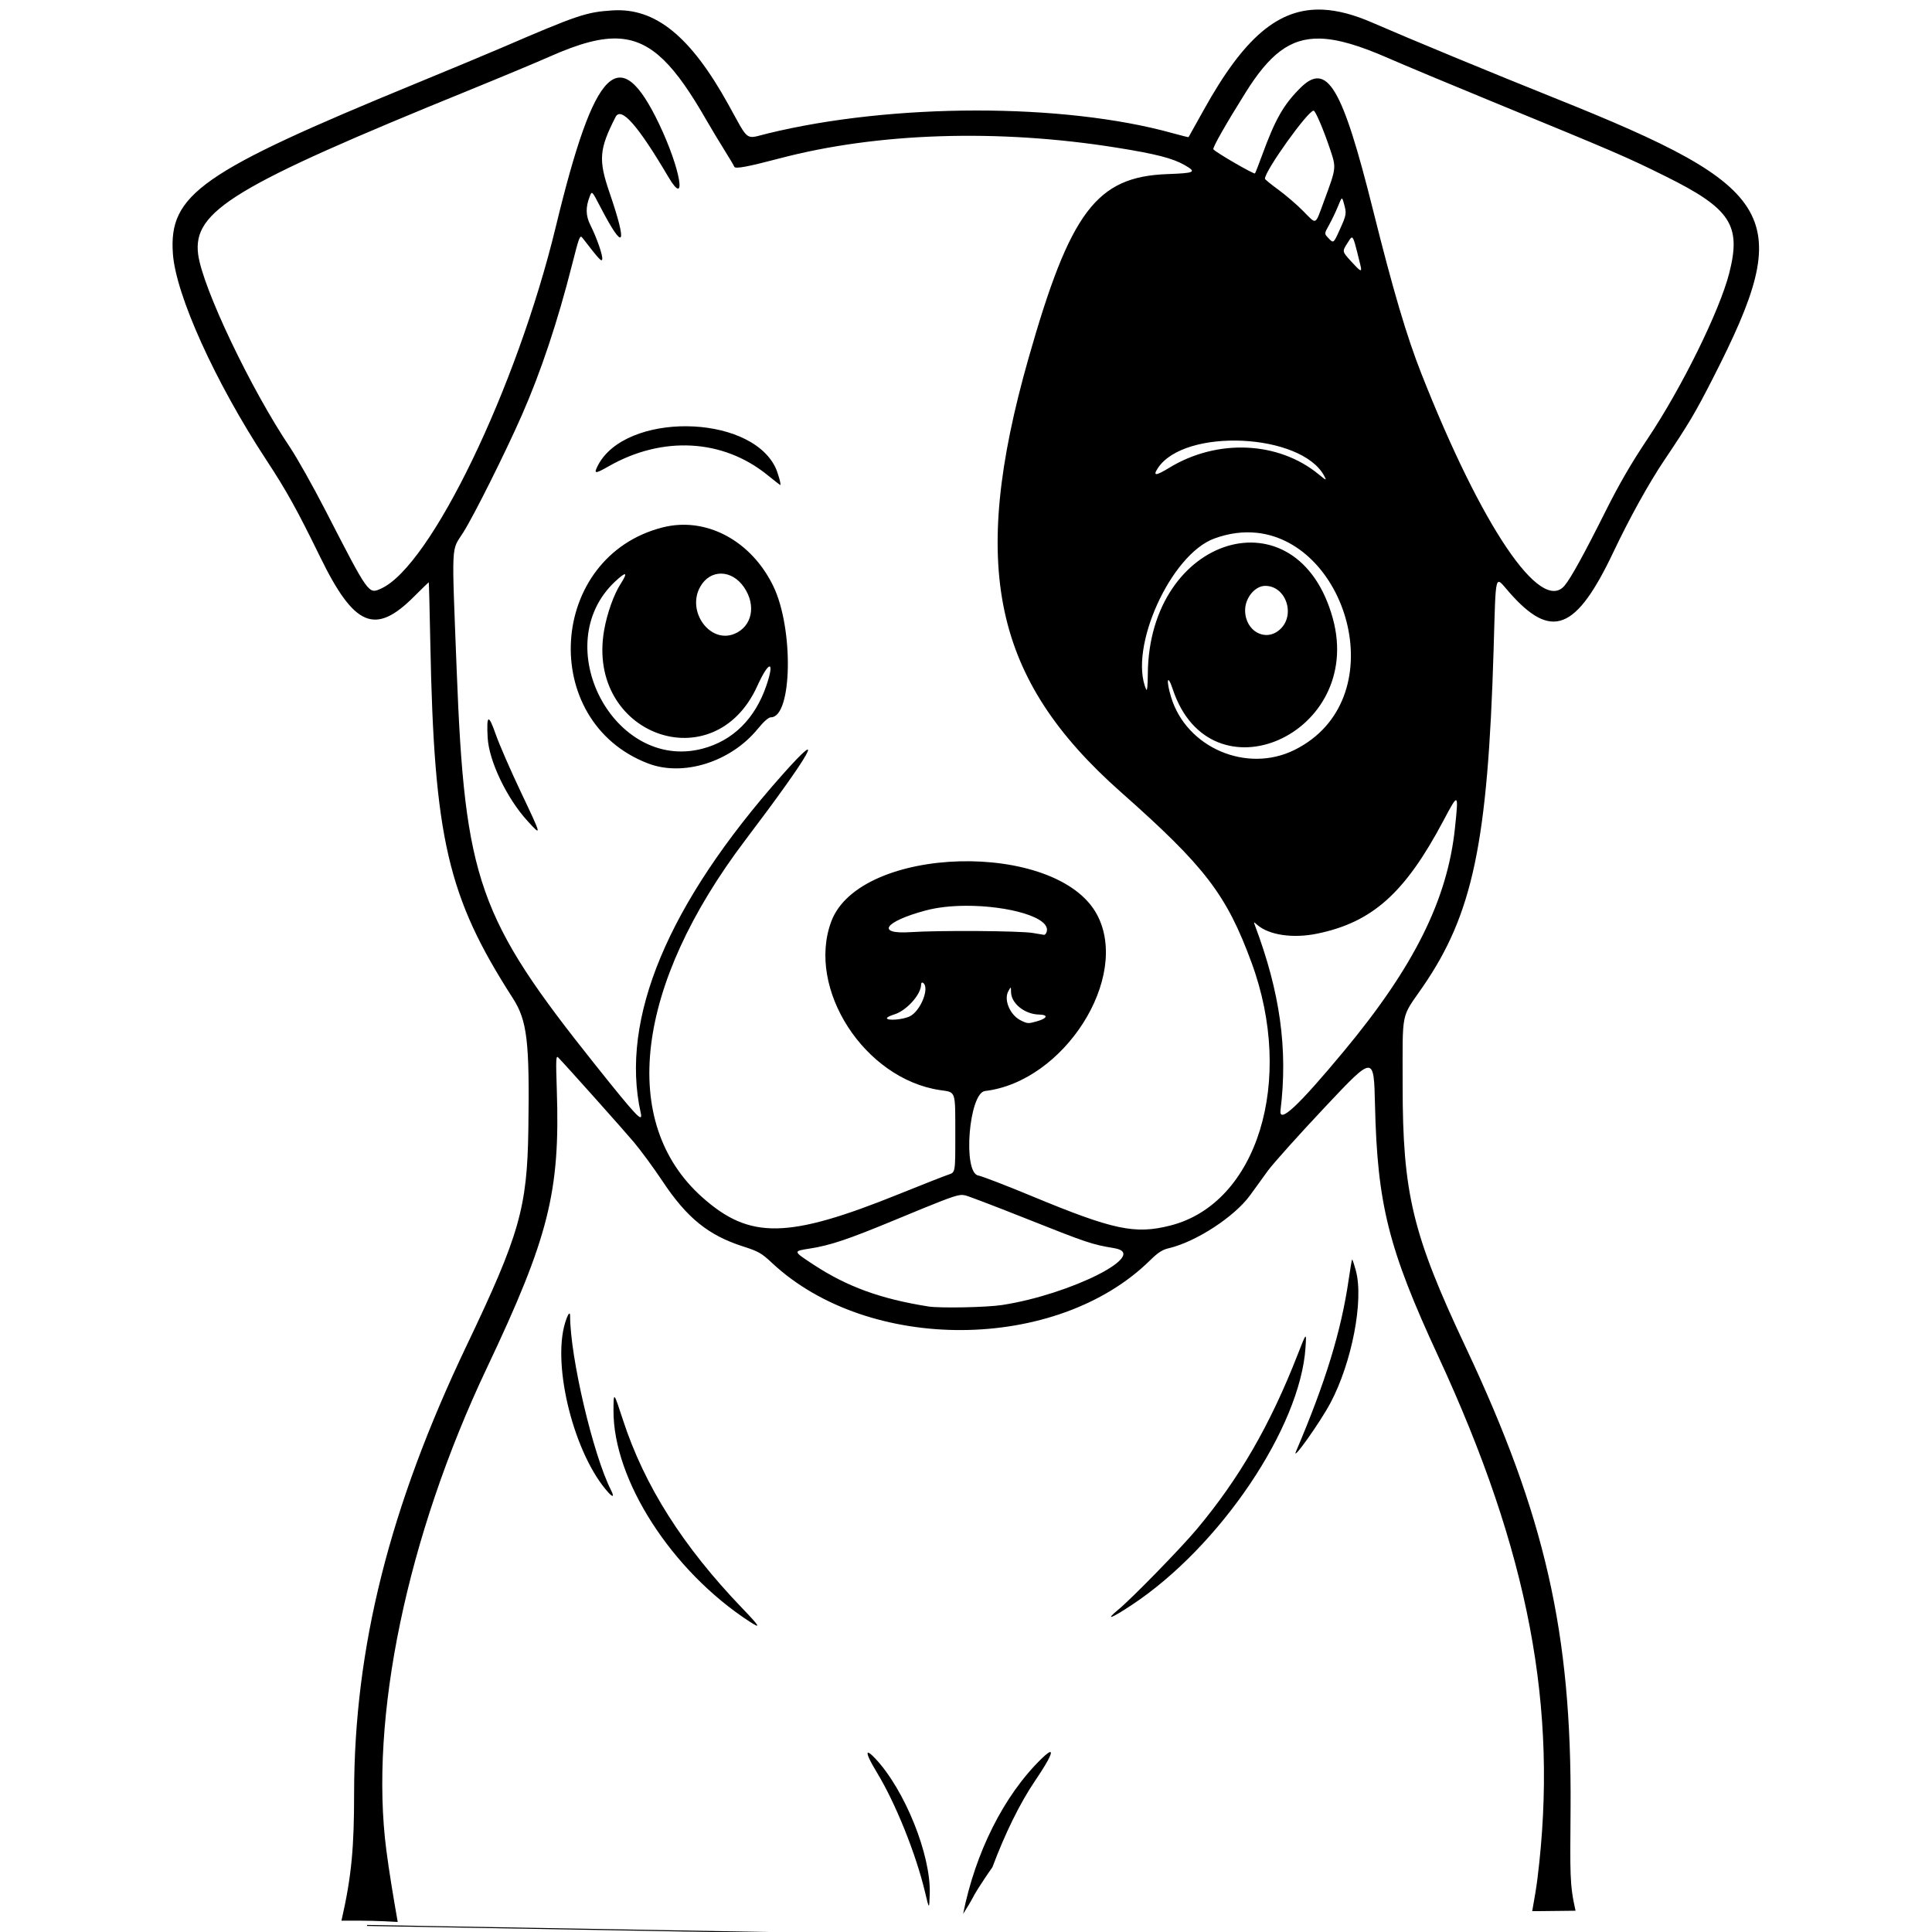 <svg xmlns="http://www.w3.org/2000/svg" width="500mm" height="500mm" viewBox="0 0 500 500" xml:space="preserve"><g transform="matrix(1.683 0 0 1.683 -152.21 -153.71)"><path d="m293.93 92.82c-6.92-0.35-12.248 4.368-18.372 15.389-1.269 2.284-2.327 4.178-2.35 4.21-0.024 0.032-1.158-0.251-2.521-0.629-16.755-4.646-43.04-4.618-62.204 0.068-3.531 0.863-2.795 1.406-6.034-4.444-5.823-10.516-11.223-14.904-17.824-14.483-4.037 0.258-5.337 0.695-17.032 5.735-2.055 0.886-7.972 3.352-13.148 5.48-33.139 13.625-38.067 17.077-37.419 26.205 0.452 6.365 6.524 19.768 14.356 31.693 3.114 4.74 4.739 7.668 8.296 14.947 5.238 10.717 8.439 12.068 14.42 6.087 1.216-1.216 2.239-2.212 2.272-2.212 0.033 0 0.142 4.204 0.241 9.342 0.583 30.072 2.662 39.025 12.678 54.602 2.224 3.459 2.6 6.623 2.397 20.202-0.18 12.063-1.36 16.193-9.486 33.215-11.867 24.858-17.298 46.484-17.308 68.905-2e-3 8.163-0.358 12.618-1.945 19.549 0.35-8.1e-4 0.701-0.01 1.051-5e-3 1.355 8e-4 2.285-6e-3 3.651 0.027 1.317 0.032 2.633 0.098 3.949 0.171-0.703-3.996-1.317-7.723-1.746-11.004-2.651-20.31 3.171-48.261 15.453-74.181 9.521-20.094 11.28-27.088 10.757-42.763-0.157-4.699-0.129-5.342 0.218-4.982 1.345 1.393 9.972 11.05 11.627 13.016 1.093 1.299 3.076 3.999 4.406 6.001 3.76 5.661 7.046 8.323 12.392 10.038 2.365 0.759 2.842 1.03 4.429 2.517 14.885 13.949 43.808 13.757 58.162-0.387 1.221-1.203 1.879-1.625 2.906-1.866 4.168-0.977 10.099-4.851 12.486-8.155 0.656-0.908 1.866-2.579 2.688-3.712 0.823-1.134 4.832-5.604 8.91-9.933 7.414-7.872 7.414-7.872 7.589-0.292 0.355 15.377 2.062 22.167 9.742 38.753 13.921 30.064 18.489 54.105 15.246 80.238-0.171 1.376-0.441 3.025-0.811 5.051 0.47-2e-3 0.94-2e-3 1.41-6e-3 1.752-0.013 3.503-0.031 5.254-0.058-0.928-4.083-0.833-5.685-0.765-15.75 0.182-26.99-3.909-44.978-16.13-70.913-8.183-17.366-9.693-23.636-9.693-40.253 0-11.732-0.305-10.224 3.048-15.085 7.739-11.222 10.05-22.184 10.94-51.899 0.367-12.272 0.142-11.422 2.359-8.89 6.532 7.46 10.31 6.005 16.093-6.196 2.45-5.169 5.432-10.549 7.8-14.071 3.76-5.593 4.769-7.294 7.496-12.641 12.722-24.942 10.347-29.141-24.346-43.037-9.503-3.806-22.401-9.14-28.049-11.599-2.749-1.197-5.232-1.876-7.539-1.993zm-0.532 4.444c2.801 0.062 6.158 1.099 10.516 3.005 2.436 1.065 9.598 4.059 15.916 6.654 19.158 7.868 20.688 8.528 26.711 11.512 10.018 4.964 11.694 7.509 9.808 14.894-1.486 5.822-7.322 17.66-12.571 25.5-2.476 3.699-4.353 6.932-6.421 11.065-3.33 6.655-5.359 10.338-6.331 11.493-3.672 4.363-12.738-9.05-21.999-32.549-2.286-5.799-4.354-12.798-7.468-25.268-4.726-18.924-7.055-22.824-11.173-18.707-2.603 2.603-3.853 4.808-5.895 10.398-0.527 1.444-1.01 2.676-1.072 2.738-0.17 0.17-6.268-3.375-6.401-3.721-0.112-0.291 1.924-3.871 4.943-8.693 3.642-5.817 6.767-8.424 11.435-8.321zm-107.54 0.018c4.901 0.395 8.425 4.195 13.166 12.449 0.743 1.294 2 3.385 2.792 4.648s1.484 2.429 1.539 2.592c0.123 0.37 2.03 0.018 6.998-1.292 15.024-3.96 33.59-4.552 51.761-1.649 6.054 0.967 8.662 1.635 10.497 2.689 1.886 1.083 1.61 1.227-2.667 1.383-10.9 0.399-14.948 5.778-21.369 28.397-9.1 32.053-5.431 49.236 14.226 66.634 12.955 11.466 16.237 15.747 20.086 26.204 6.701 18.204 0.893 37.044-12.468 40.444h-3.7e-4c-5.458 1.389-8.753 0.69-21.313-4.52-3.958-1.642-7.664-3.068-8.235-3.17-2.42-0.43-1.437-12.704 1.04-12.995 12.176-1.431 22.359-17.456 17.227-27.109-6.12-11.514-36.505-10.729-40.877 1.055-3.837 10.342 5.1 24.186 16.728 25.916 2.498 0.371 2.344-0.091 2.349 7.071 4e-3 5.584 4e-3 5.584-1.034 5.92-0.571 0.185-3.965 1.518-7.543 2.962-17.184 6.938-23.015 7.04-30.323 0.535-12.885-11.47-10.344-32.559 6.622-54.948 10.17-13.422 12.731-17.976 5.561-9.889-17.492 19.727-24.877 37.405-21.656 51.844 0.367 1.647-0.57 0.659-6.919-7.295-18.081-22.651-20.134-28.483-21.379-60.728-0.779-20.196-0.871-18.26 1.001-21.214 1.648-2.601 6.503-12.321 9.037-18.091 2.917-6.643 5.478-14.32 7.7-23.081 1.116-4.398 1.212-4.641 1.62-4.112 2.579 3.335 2.93 3.714 3.021 3.256 0.111-0.561-0.835-3.283-1.822-5.247-0.729-1.448-0.753-2.752-0.084-4.447 0.328-0.83 0.328-0.83 1.623 1.665 3.647 7.026 4.243 6.061 1.391-2.251-1.715-4.999-1.582-6.643 0.936-11.579 0.853-1.672 3.424 1.239 8.104 9.176 2.966 5.03 1.893-1.215-1.389-8.083-6.104-12.776-9.904-9.013-15.89 15.737-5.999 24.805-19.237 52.233-26.871 55.676-1.948 0.878-1.858 1.003-8.517-11.935-1.949-3.788-4.425-8.195-5.501-9.793-6.018-8.942-13.45-24.558-14.116-29.66-0.869-6.659 5.495-10.518 41.557-25.198 4.872-1.983 10.507-4.336 12.523-5.228 4.492-1.988 7.928-2.977 10.868-2.74zm106.58 11.065c0.274 0 1.498 2.858 2.491 5.813 1.019 3.035 1.037 2.873-0.915 8.154-1.391 3.763-1.056 3.615-3.223 1.429-0.962-0.971-2.668-2.435-3.79-3.252-1.122-0.818-2.044-1.57-2.048-1.672-0.049-1.165 6.604-10.471 7.485-10.471zm4.32 13.525c0.115-0.055 0.189 0.216 0.34 0.756 0.427 1.54 0.405 1.691-0.595 3.918-1.014 2.26-0.995 2.245-1.827 1.36-0.608-0.647-0.608-0.647 0.14-1.985 0.411-0.736 1.025-2.022 1.365-2.856 0.308-0.759 0.463-1.138 0.577-1.193zm1.573 5.989c0.29 0.038 0.532 1.124 1.295 4.221 0.294 1.193 0.096 1.11-1.477-0.622-1.328-1.462-1.328-1.462-0.516-2.742 0.333-0.524 0.524-0.879 0.698-0.856zm-102.28 29.016c-5.773-0.049-11.559 1.946-13.664 6.017-0.69 1.335-0.475 1.351 1.673 0.127 8.245-4.699 17.521-4.193 24.355 1.327 1.066 0.861 1.966 1.567 2 1.569 0.191 0.011-0.353-1.941-0.778-2.791-2.052-4.106-7.812-6.2-13.585-6.249zm85.437 2.232c5.445 0.254 10.821 2.112 12.584 5.407 0.401 0.749 0.324 0.727-0.84-0.232-6.203-5.113-15.622-5.525-23.019-1.007-2.059 1.258-2.531 1.27-1.729 0.045 2.043-3.118 7.558-4.467 13.003-4.213zm-86.638 12.936c-0.833 0.046-1.669 0.173-2.5 0.383-17.654 4.472-19.214 29.831-2.234 36.308 5.392 2.057 12.68-0.238 16.821-5.295 0.959-1.171 1.683-1.808 2.058-1.81 3.271-0.021 3.516-13.634 0.363-20.156-2.973-6.15-8.675-9.754-14.508-9.43zm88.808 1.213c14.24 1.465 21.188 25.787 5.831 33.397-7.326 3.63-16.604-0.342-18.966-8.12-0.799-2.631-0.571-3.707 0.257-1.214 5.788 17.423 29.507 6.932 24.612-10.887-5.415-19.714-28.294-12.839-28.451 8.55-0.014 1.883-0.105 2.712-0.259 2.353-2.728-6.348 3.768-20.734 10.472-23.192 2.288-0.839 4.471-1.097 6.506-0.887zm-82.292 6.278c1.262 0.022 2.568 0.738 3.514 2.141 1.874 2.781 1.201 5.991-1.494 7.117v-3.7e-4c-3.759 1.571-7.408-3.436-5.272-7.234 0.772-1.373 1.991-2.045 3.253-2.023zm-14.825 0.104c0.142 0.064-0.08 0.562-0.675 1.489-1.047 1.632-2.08 4.54-2.53 7.123-2.8 16.078 16.896 23.249 23.551 8.575 1.792-3.951 2.739-4.035 1.418-0.126-1.74 5.148-5.165 8.537-9.864 9.761-13.625 3.549-23.812-15.981-13.411-25.71 0.863-0.807 1.369-1.176 1.511-1.112zm98.459 1.781c3.208 0 4.714 4.519 2.24 6.721-2.216 1.972-5.336 0.236-5.336-2.97 0-1.91 1.52-3.751 3.096-3.751zm-119.44 20.547c-0.195 0.078-0.227 1.001-0.132 2.784 0.192 3.591 2.947 9.351 6.14 12.837 2.223 2.427 2.211 2.374-1.05-4.497-1.584-3.337-3.316-7.314-3.847-8.836-0.558-1.599-0.916-2.366-1.111-2.288zm148.81 12.431c0.227 0.144 0.088 1.532-0.202 4.298-1.149 10.961-6.301 21.312-17.04 34.234-7.085 8.526-10.046 11.285-9.78 9.113 1.153-9.382-0.06-18.124-3.946-28.447-0.202-0.537-0.191-0.539 0.361-0.054 1.804 1.582 5.497 2.125 9.226 1.357 8.478-1.745 13.504-6.24 19.391-17.341 1.17-2.206 1.762-3.305 1.989-3.161zm-75.443 16.217c6.509-0.036 13.308 1.804 12.435 4.078-0.09 0.234-0.261 0.41-0.38 0.391-0.119-0.019-0.901-0.149-1.739-0.29-1.98-0.331-14.387-0.415-18.775-0.126-5.424 0.357-4.022-1.642 2.341-3.338 1.81-0.483 3.948-0.703 6.118-0.715zm-6.568 11.838c1.093 0.675-0.306 4.288-1.994 5.149-1.029 0.525-3.542 0.732-3.542 0.292 0-0.128 0.5-0.383 1.112-0.566 1.886-0.565 4.147-3.075 4.147-4.604 0-0.243 0.125-0.366 0.277-0.271zm13.49 0.76c0.054 0.013 0.057 0.232 0.062 0.672 0.022 1.748 2.099 3.413 4.312 3.457 1.486 0.03 1.28 0.592-0.387 1.055-1.297 0.36-1.393 0.354-2.448-0.166-1.614-0.796-2.62-3.138-1.909-4.449 0.21-0.388 0.315-0.582 0.369-0.569zm-7.839 31.897c0.349-0.051 0.581-0.025 0.831 0.029 0.47 0.103 4.529 1.648 9.02 3.433 9.821 3.904 10.432 4.11 13.95 4.7 5.521 0.926-6.693 7.102-17.271 8.733-2.388 0.368-9.545 0.509-11.349 0.224-7.313-1.158-12.486-3.04-17.615-6.407-3.236-2.125-3.227-2.087-0.596-2.501 3.173-0.499 5.842-1.396 13.09-4.399 6.798-2.816 8.895-3.659 9.941-3.813zm60.345 9.897c-0.05 0.05-0.289 1.456-0.532 3.126-1.146 7.886-3.561 15.765-8.079 26.355-0.805 1.888 3.699-4.441 5.282-7.422 3.303-6.219 5.142-15.783 3.91-20.335-0.27-0.998-0.532-1.774-0.582-1.725zm-120.31 8.324c-0.119-0.13-0.394 0.389-0.7 1.385-2.057 6.692 1.433 20.397 6.657 26.138 0.724 0.796 0.901 0.619 0.389-0.388-2.753-5.422-6.28-20.455-6.284-26.783-1.3e-4 -0.194-0.022-0.309-0.062-0.352zm113.11 3.547c-0.15 0.138-0.488 1.003-1.163 2.733-4.234 10.846-8.978 19.056-15.535 26.884-2.474 2.953-9.988 10.653-12.063 12.361-2.113 1.74-1.107 1.385 2.102-0.74 13.557-8.978 25.918-27.319 26.698-39.612 0.074-1.176 0.112-1.764-0.038-1.626zm-106.18 9.325c-0.183-0.19-0.188 0.536-0.197 1.989-0.068 10.679 8.937 24.684 20.872 32.461 1.881 1.226 1.686 0.854-1.045-1.992-9.163-9.546-15.052-18.832-18.36-28.948-0.724-2.214-1.086-3.321-1.27-3.512zm67.038 54.581c-0.107-0.148-0.573 0.163-1.41 0.979-5.84 5.687-10.186 14.485-12.062 23.87 0.029-0.049 0.057-0.098 0.091-0.143 0.107-0.159 0.203-0.325 0.303-0.489 0.171-0.271 0.333-0.548 0.506-0.817 0.192-0.339 0.395-0.671 0.575-1.017 0.187-0.346 0.368-0.697 0.583-1.027 0.254-0.401 0.499-0.807 0.766-1.2 0.344-0.529 0.687-1.058 1.048-1.575 0.208-0.304 0.419-0.606 0.63-0.909 1.889-5.033 4.147-9.729 6.577-13.315 1.754-2.587 2.572-4.11 2.394-4.356zm-28.116 0.067c-0.216 0.108 0.262 1.19 1.413 3.085 2.843 4.683 5.979 12.478 7.361 18.299 0.657 2.768 0.658 2.768 0.738 0.318 0.196-5.972-3.833-15.987-8.371-20.808-0.633-0.672-1.012-0.958-1.141-0.894z" stroke-width="1.761"></path><path d="m399.86 391.86-252.97-4.446" fill="none" stroke="#000" stroke-width=".157px"></path></g></svg>